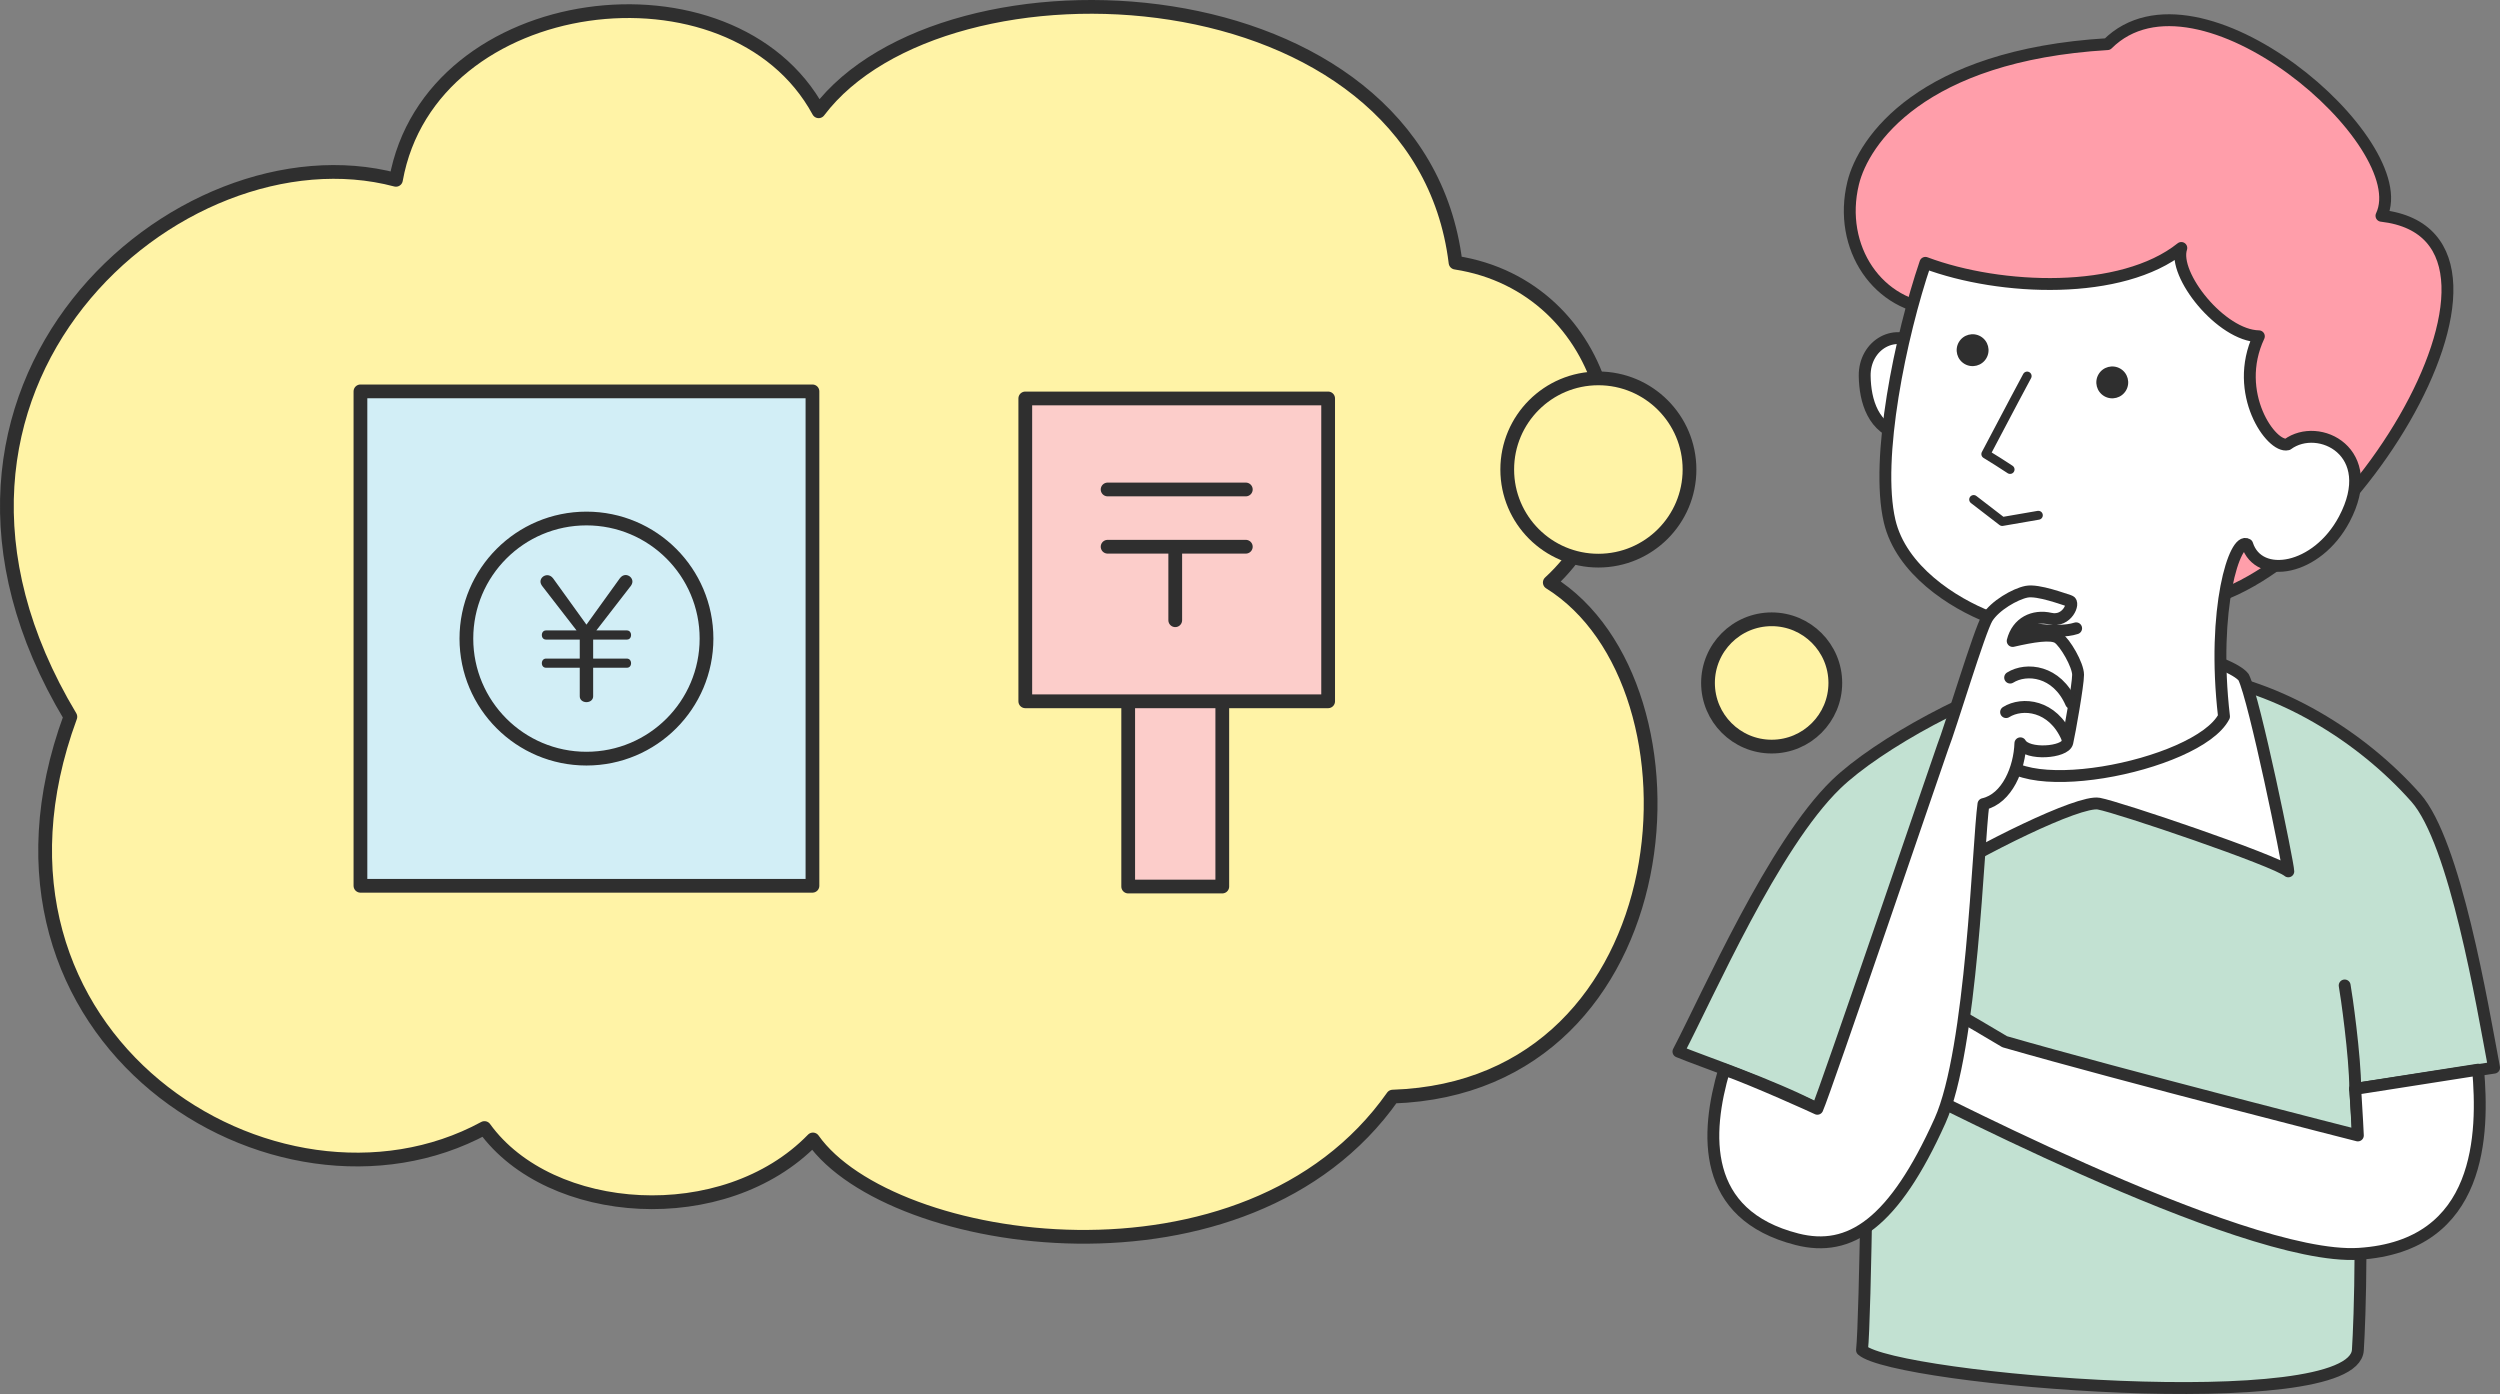 <?xml version="1.0" encoding="UTF-8"?><svg id="_イヤー_2" xmlns="http://www.w3.org/2000/svg" viewBox="0 0 363.714 202.804"><rect x="0" y="0" width="363.714" height="202.804" fill="#808080" stroke="none"/><defs><style>.cls-1{stroke-width:1.296px;}.cls-1,.cls-2,.cls-3,.cls-4,.cls-5,.cls-6,.cls-7,.cls-8,.cls-9{stroke:#2f2f2f;stroke-linecap:round;stroke-linejoin:round;}.cls-1,.cls-6,.cls-7{fill:none;}.cls-2{fill:#fff;}.cls-2,.cls-3,.cls-5,.cls-7{stroke-width:1.728px;}.cls-10{fill:#2f2f2f;}.cls-3{fill:#ff9eaa;}.cls-4{fill:#d2eef6;}.cls-4,.cls-6,.cls-8,.cls-9{stroke-width:2px;}.cls-5{fill:#c2e1d2;}.cls-8{fill:#fccdca;}.cls-9{fill:#fff3a6;}</style></defs><g id="_ブジェクト"><g><path class="cls-9" d="M202.619,159.541c-21.192,30.132-73.082,22.172-84.349,6.233-12.909,13.286-38.265,11.517-47.784-1.662-30.283,16.422-77.456-13.061-60.249-59.834C-18.468,56.409,26.051,17.786,57.605,26.162,62.592-1.678,106.54-6.979,119.101,16.189c18.396-24.348,87.387-21.105,92.659,22.022,22.442,3.456,29.813,31.76,13.712,46.537,24.061,15.001,19.934,73.378-22.853,74.792Z"/><g><circle class="cls-9" cx="257.751" cy="99.359" r="9.261"/><circle class="cls-9" cx="232.54" cy="68.307" r="13.259"/></g></g><g><rect class="cls-8" x="164.136" y="99.147" width="13.689" height="29.832"/><rect class="cls-8" x="149.164" y="57.968" width="44.061" height="44.061"/><line class="cls-6" x1="161.141" y1="71.211" x2="181.247" y2="71.211"/><line class="cls-6" x1="161.141" y1="79.541" x2="181.247" y2="79.541"/><line class="cls-6" x1="170.98" y1="90.235" x2="170.98" y2="80.16"/><g><rect class="cls-4" x="52.439" y="56.94" width="65.762" height="71.928"/><circle class="cls-4" cx="85.32" cy="92.904" r="17.468"/><path class="cls-10" d="M78.875,85.252c-.155-.222-.244-.421-.244-.643,0-.51,.465-.93,.997-.93,.332,0,.62,.177,.841,.464l4.851,6.735,4.851-6.735c.222-.309,.532-.487,.842-.487,.531,0,.996,.443,.996,.952,0,.199-.088,.444-.243,.643l-5.006,6.468h4.452c.354,0,.598,.288,.598,.665,0,.399-.243,.665-.598,.665h-4.917v2.768h4.917c.354,0,.598,.288,.598,.665,0,.399-.243,.665-.598,.665h-4.917v4.164c0,.488-.421,.842-.975,.842s-.974-.354-.974-.842v-4.164h-4.917c-.354,0-.599-.266-.599-.665,0-.377,.244-.665,.599-.665h4.917v-2.768h-4.917c-.354,0-.599-.266-.599-.665,0-.377,.244-.665,.599-.665h4.452l-5.006-6.468Z"/></g></g><g><g><g><path class="cls-2" d="M279.5,50.504c-3.647-3.092-8.279-.347-8.215,4.183,.051,3.643,1.233,7.776,5.519,8.674"/><path class="cls-5" d="M351.468,116.057c-7.919-8.937-19.94-16.345-31.916-17.874-11.976-1.529-15.112-1.47-22.168,0-9.464,1.972-24.255,10.111-30.263,15.931-9.11,8.825-18.531,30.443-22.932,38.877,3.28,1.366,13.374,4.755,20.21,8.322,2.286-4.035,6.42-11.658,7.43-11.888,0,6.88-.424,42.411-.934,46.997,4.841,4.332,71.492,9.878,72.14,0,.282-4.302,.875-20.791-.383-37.999l20.198-3.094c-1.717-9.141-5.651-32.805-11.382-39.273Z"/><path class="cls-2" d="M342.652,158.423c0-4.701-1.316-13.952-1.536-15.054"/><path class="cls-2" d="M287.982,100.456c2.383-2.118,8.09-5.904,15.768-6.963,7.678-1.059,20.808,2.648,22.661,5.031,1.589,3.177,6.504,27.188,6.504,28.247-1.853-1.589-24.662-9.323-27.575-9.852-2.912-.53-17.392,6.689-24.75,11.371,1.681-10.208,6.332-24.657,7.391-27.834Z"/><path class="cls-3" d="M282.15,45.071c-8.901-.308-14.829-9.04-12.544-18.431,1.484-6.098,9.846-18.59,37.005-20.219,13.197-13.133,44.911,14.372,39.856,24.972,26.303,3.024-7.335,56.936-30.155,56.51-9.155,1.988-33.817-35.011-34.162-42.832Z"/><path class="cls-2" d="M326.939,79.213c-1.765-1.179-5.208,9.259-3.378,25.029-3.777,7.332-32.165,12.85-33.054,4.407,0-3.333-2.091-15.837-1.098-18.859-5.245-2.033-12.841-6.848-14.502-13.992-2.102-9.043,1.576-26.87,5.211-37.557,10.965,4.104,28.551,4.773,37.232-2.165-1.287,3.899,5.804,12.759,11.282,12.849-3.888,8.283,1.844,16.321,4.173,15.726,4.504-3.325,13.481,1.051,8.245,10.903-3.968,7.467-12.442,8.879-14.112,3.658Z"/></g><path class="cls-1" d="M294.922,54.71c-2.811,5.234,0,0-6.015,11.353,1.066,.651,2.295,1.418,3.532,2.238"/><circle class="cls-10" cx="307.306" cy="55.635" r="2.319" transform="translate(104.312 292.965) rotate(-59.721)"/><circle class="cls-10" cx="286.987" cy="50.948" r="2.319" transform="translate(98.286 273.094) rotate(-59.721)"/><polyline class="cls-1" points="287.139 72.671 291.295 75.871 296.55 74.964"/><path class="cls-7" d="M289.41,89.79c3.739,1.597,9.796,2.547,12.638,1.619"/></g><path class="cls-2" d="M279.258,145.027c2.174,.45,6.863,3.237,12.397,6.53,17.229,4.961,51.38,13.634,51.38,13.634,0,0-.141-3.106-.383-6.768l17.88-2.803c.777,9.064,.713,25.664-17.356,26.794-17.216,1.076-66.508-25.215-68.579-25.992"/><path class="cls-2" d="M282.631,108.7c1.098-2.746,5.373-17.014,6.492-18.805,1.119-1.791,4.03-3.47,5.709-3.806s5.485,1.119,6.268,1.343-.336,3.134-2.798,2.575c-2.463-.56-4.813,.56-5.485,3.246,2.91-.672,5.597-1.119,6.604-.448,1.007,.672,2.91,3.918,2.91,5.373s-1.231,8.395-1.567,9.85c-.336,1.455-5.821,1.903-6.828,.112-.112,3.582-1.903,8.059-5.373,8.843-.784,5.597-1.656,35.718-6.317,46.077-6.722,14.938-13.106,19.195-20.804,17.236-13.998-3.563-13.337-15.38-10.587-24.704,4.402,1.554,13.096,5.497,13.544,5.721,1.007-2.127,18.009-52.054,18.233-52.613Z"/><path class="cls-2" d="M292.447,98.579c2.363-1.477,6.795-1.034,8.863,3.693"/><path class="cls-2" d="M291.857,103.601c2.363-1.477,6.795-1.034,8.863,3.693"/></g></g></svg>
